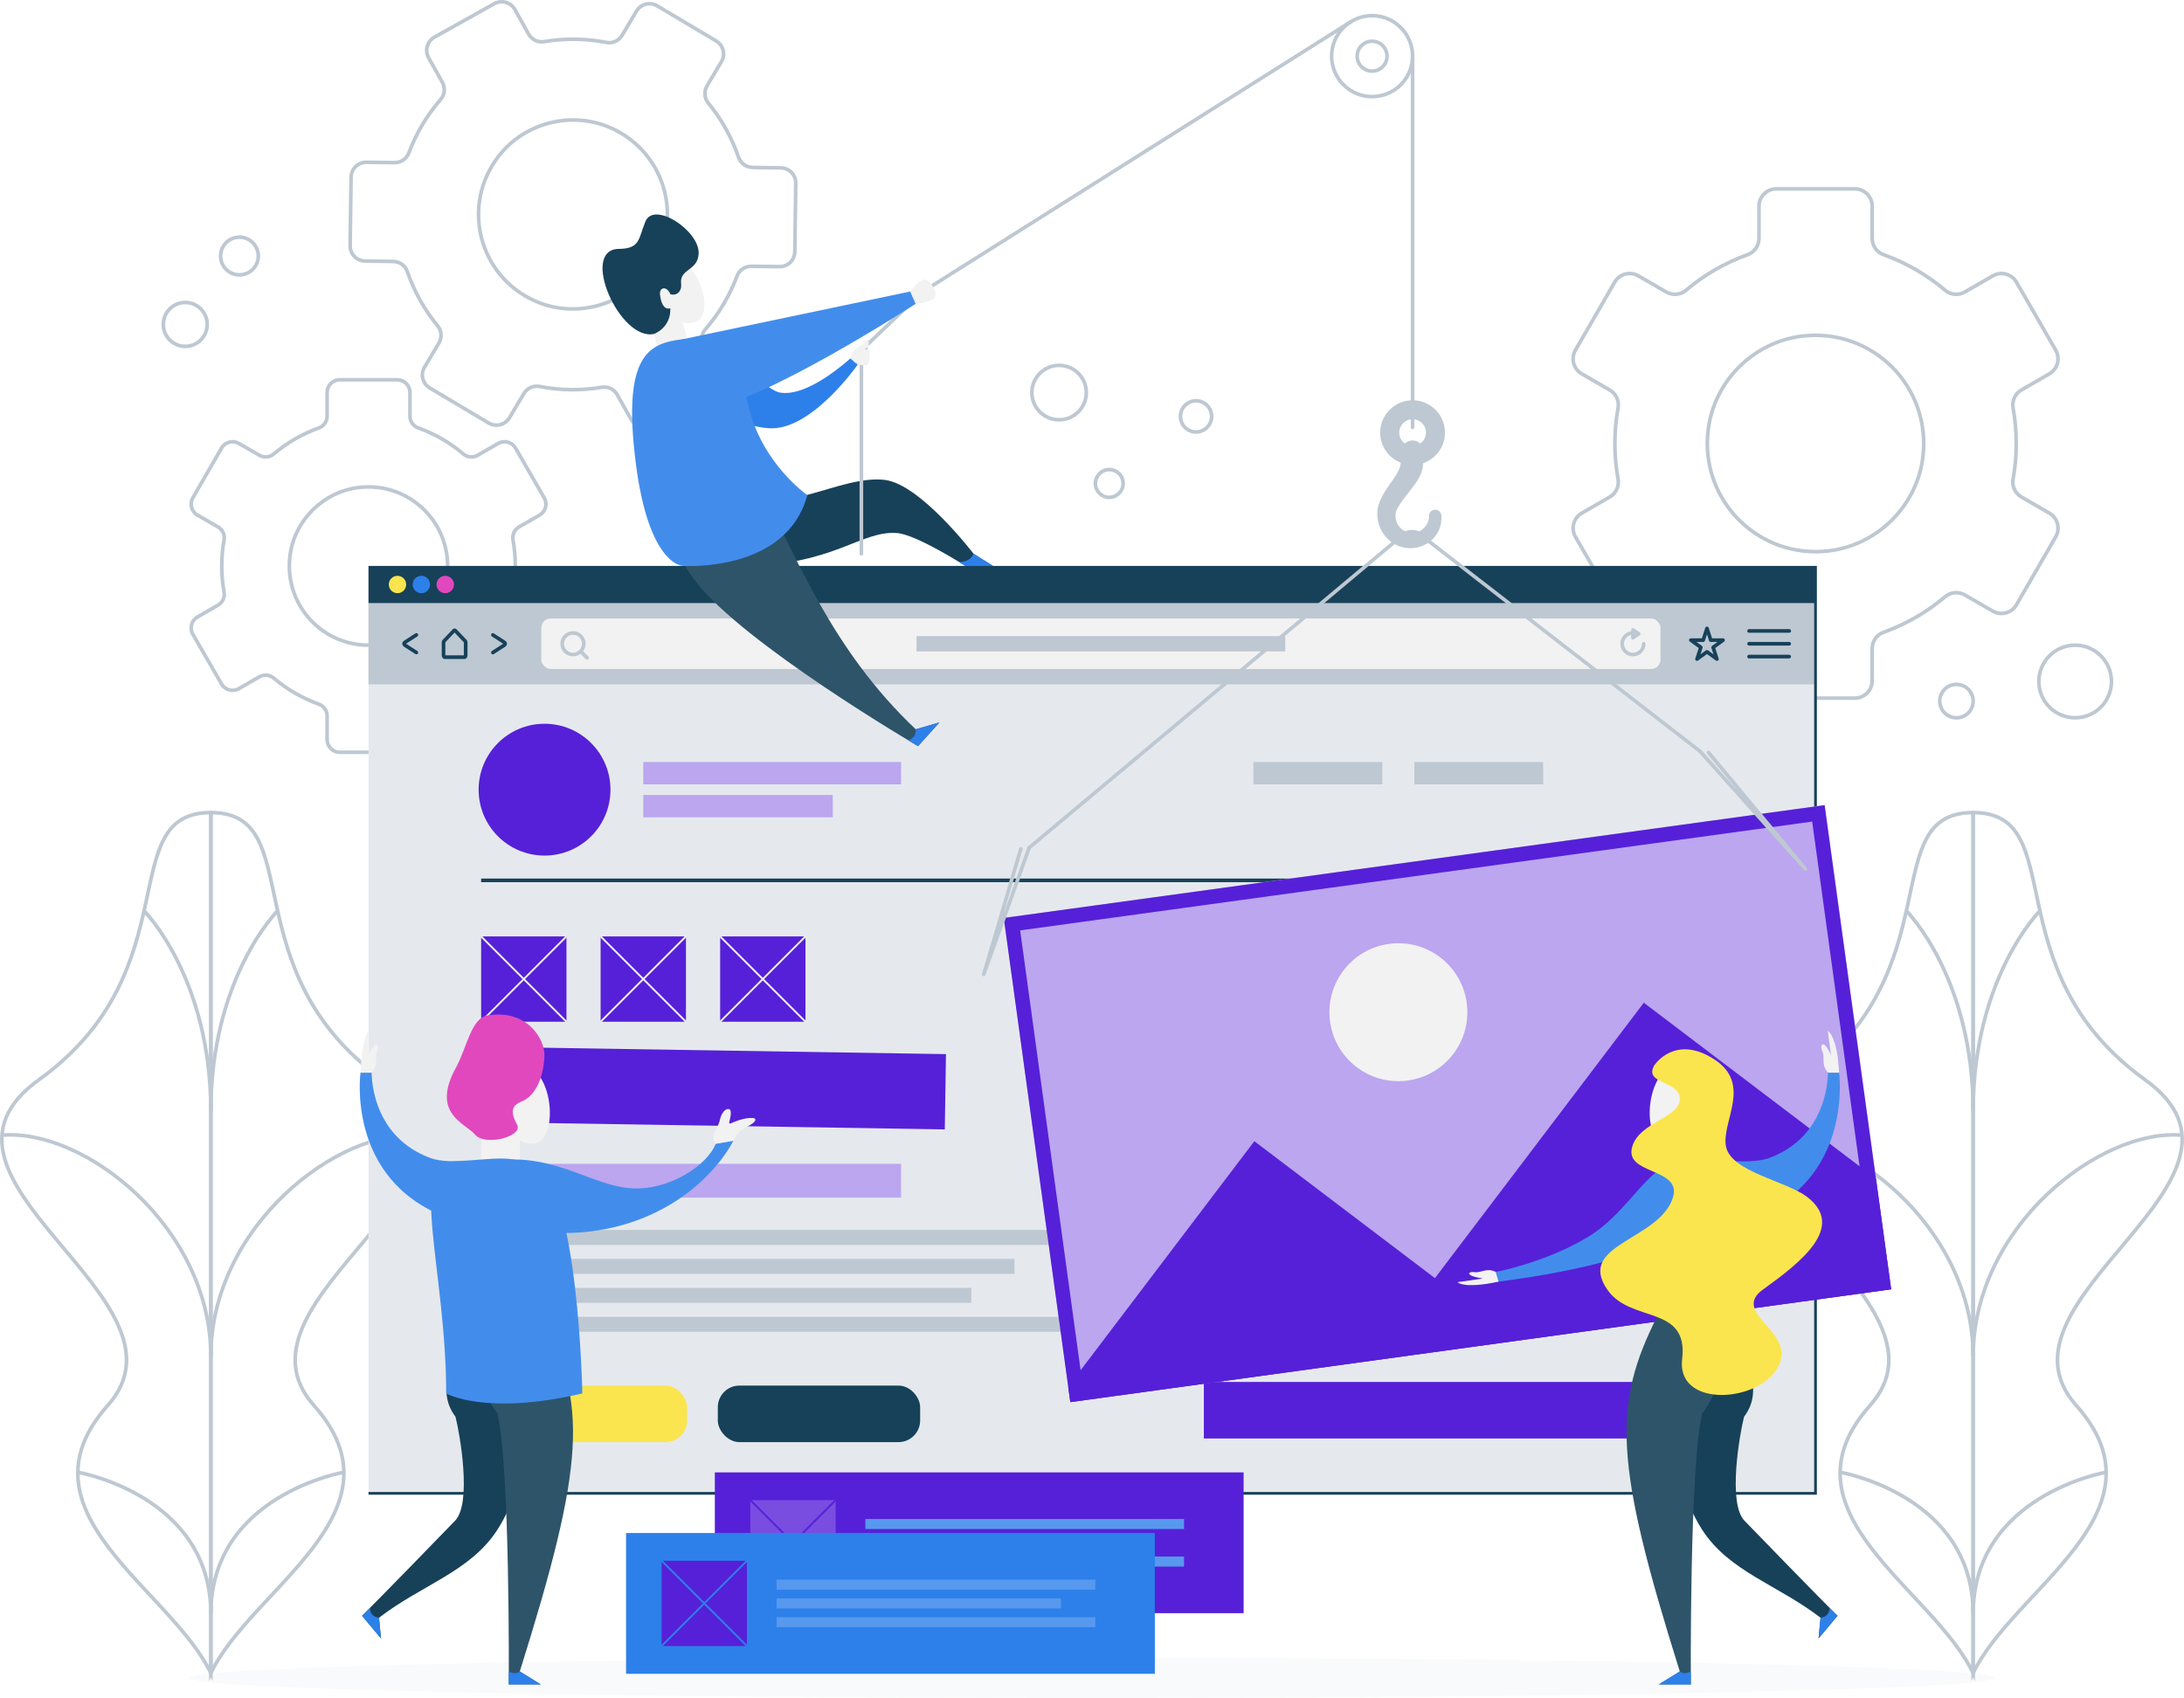 <svg xmlns="http://www.w3.org/2000/svg" xmlns:xlink="http://www.w3.org/1999/xlink" id="OBJECTS" viewBox="0 0 601 467.36"><defs><style>.cls-1,.cls-2,.cls-3,.cls-4,.cls-5,.cls-6,.cls-7,.cls-8,.cls-9,.cls-10,.cls-11,.cls-12,.cls-13{fill:none;}.cls-1,.cls-2,.cls-12,.cls-14{stroke:#bec8d2;}.cls-1,.cls-3,.cls-6,.cls-8,.cls-9,.cls-11,.cls-12,.cls-13,.cls-14{stroke-miterlimit:10;}.cls-2,.cls-10{stroke-linejoin:round;}.cls-2,.cls-10,.cls-12,.cls-13{stroke-linecap:round;}.cls-15,.cls-16{fill:#5620d8;}.cls-3{stroke:#5620d8;}.cls-3,.cls-6,.cls-9{stroke-width:.5px;}.cls-17,.cls-18{fill:#174159;}.cls-19{fill:#428dec;}.cls-20{filter:url(#drop-shadow-1);}.cls-20,.cls-21{fill:#fae54e;}.cls-4{filter:url(#drop-shadow-4);}.cls-5{filter:url(#drop-shadow-5);}.cls-22{fill:#784de0;}.cls-6{stroke:#f2f2f2;}.cls-7{filter:url(#drop-shadow-6);}.cls-8{stroke-width:.75px;}.cls-8,.cls-10,.cls-11,.cls-13{stroke:#174159;}.cls-23{opacity:.22;}.cls-23,.cls-24{fill:#e5e9ed;}.cls-18{filter:url(#drop-shadow-2);}.cls-25{fill:#2e546a;}.cls-9{stroke:#2d80ea;}.cls-26{fill:#e148be;}.cls-16{filter:url(#drop-shadow-3);}.cls-27{fill:#2d80ea;}.cls-28{fill:#bec8d2;}.cls-14{fill:#fff;}.cls-29{fill:#f2f2f2;}.cls-30{fill:#bba6ef;}.cls-31{fill:#5799ee;}</style><filter id="drop-shadow-1"><feOffset dx="1" dy="1"></feOffset><feGaussianBlur result="blur" stdDeviation="0"></feGaussianBlur><feFlood flood-color="#000" flood-opacity=".2"></feFlood><feComposite in2="blur" operator="in"></feComposite><feComposite in="SourceGraphic"></feComposite></filter><filter id="drop-shadow-2"><feOffset dx="1" dy="1"></feOffset><feGaussianBlur result="blur-2" stdDeviation="0"></feGaussianBlur><feFlood flood-color="#000" flood-opacity=".2"></feFlood><feComposite in2="blur-2" operator="in"></feComposite><feComposite in="SourceGraphic"></feComposite></filter><filter id="drop-shadow-3"><feOffset dx="2" dy="1"></feOffset><feGaussianBlur result="blur-3" stdDeviation="0"></feGaussianBlur><feFlood flood-color="#000" flood-opacity=".2"></feFlood><feComposite in2="blur-3" operator="in"></feComposite><feComposite in="SourceGraphic"></feComposite></filter><filter id="drop-shadow-4"><feOffset dx="10" dy="17"></feOffset><feGaussianBlur result="blur-4" stdDeviation="0"></feGaussianBlur><feFlood flood-color="#000" flood-opacity=".2"></feFlood><feComposite in2="blur-4" operator="in"></feComposite><feComposite in="SourceGraphic"></feComposite></filter><filter id="drop-shadow-5"><feOffset dx="1" dy="1"></feOffset><feGaussianBlur result="blur-5" stdDeviation="0"></feGaussianBlur><feFlood flood-color="#000" flood-opacity=".2"></feFlood><feComposite in2="blur-5" operator="in"></feComposite><feComposite in="SourceGraphic"></feComposite></filter><filter id="drop-shadow-6"><feOffset dx="1" dy="1"></feOffset><feGaussianBlur result="blur-6" stdDeviation="0"></feGaussianBlur><feFlood flood-color="#000" flood-opacity=".2"></feFlood><feComposite in2="blur-6" operator="in"></feComposite><feComposite in="SourceGraphic"></feComposite></filter></defs><path class="cls-23" d="m549.1,461.81c0,3.06-111.3,5.54-248.6,5.54s-248.6-2.48-248.6-5.54,111.3-5.54,248.6-5.54,248.6,2.48,248.6,5.54Z"></path><path class="cls-1" d="m542.98,460.51c-11.02-23.23-54.51-44.35-28.38-73.68,26.13-29.33-57.12-62.14-18.94-89.64,42.06-30.3,20.31-73.54,47.32-73.54v236.86Z"></path><path class="cls-1" d="m542.98,460.51c11.02-23.23,54.51-44.35,28.38-73.68-26.13-29.33,57.12-62.14,18.94-89.64-42.06-30.3-20.31-73.54-47.32-73.54v236.86Z"></path><path class="cls-1" d="m542.98,444.16c0-32.63-36.6-38.96-36.6-38.96"></path><path class="cls-1" d="m542.98,373.3c0-35.59-34.88-62.81-57.52-60.86"></path><path class="cls-1" d="m542.98,305.81c0-36.82-18.38-55.12-18.38-55.12"></path><path class="cls-1" d="m542.98,444.16c0-32.63,36.6-38.96,36.6-38.96"></path><path class="cls-1" d="m542.98,373.3c0-35.59,34.88-62.81,57.52-60.86"></path><path class="cls-1" d="m542.98,305.81c0-36.82,18.38-55.12,18.38-55.12"></path><path class="cls-1" d="m58.02,460.51c11.02-23.23,54.51-44.35,28.38-73.68-26.13-29.33,57.12-62.14,18.94-89.64-42.06-30.3-20.31-73.54-47.32-73.54v236.86Z"></path><path class="cls-1" d="m58.02,460.51c-11.02-23.23-54.51-44.35-28.38-73.68,26.13-29.33-57.12-62.14-18.94-89.64,42.06-30.3,20.31-73.54,47.32-73.54v236.86Z"></path><path class="cls-1" d="m58.02,444.16c0-32.63,36.6-38.96,36.6-38.96"></path><path class="cls-1" d="m58.02,373.3c0-35.59,34.88-62.81,57.52-60.86"></path><path class="cls-1" d="m58.02,305.81c0-36.82,18.38-55.12,18.38-55.12"></path><path class="cls-1" d="m58.02,444.16c0-32.63-36.6-38.96-36.6-38.96"></path><path class="cls-1" d="m58.02,373.3c0-35.59-34.88-62.81-57.52-60.86"></path><path class="cls-1" d="m58.02,305.81c0-36.82-18.38-55.12-18.38-55.12"></path><path class="cls-1" d="m141.81,155.79c0-2.45-.22-4.85-.64-7.18-.26-1.43.42-2.87,1.69-3.6l5.62-3.24c1.67-.96,2.24-3.1,1.28-4.76l-7.9-13.69c-.96-1.67-3.1-2.24-4.76-1.28l-5.63,3.25c-1.26.73-2.85.6-3.96-.34-3.65-3.09-7.84-5.54-12.43-7.18-1.37-.49-2.27-1.8-2.27-3.26v-6.49c0-1.93-1.56-3.49-3.49-3.49h-15.81c-1.93,0-3.49,1.56-3.49,3.49v6.49c0,1.45-.9,2.77-2.27,3.26-4.58,1.65-8.78,4.1-12.43,7.18-1.11.94-2.7,1.07-3.96.34l-5.63-3.25c-1.67-.96-3.8-.39-4.76,1.28l-7.9,13.69c-.96,1.67-.39,3.8,1.28,4.76l5.62,3.24c1.26.73,1.95,2.17,1.69,3.6-.42,2.33-.64,4.73-.64,7.18s.22,4.85.64,7.18c.26,1.43-.42,2.87-1.69,3.6l-5.62,3.24c-1.67.96-2.24,3.1-1.28,4.76l7.9,13.69c.96,1.67,3.1,2.24,4.76,1.28l5.63-3.25c1.26-.73,2.85-.6,3.96.34,3.65,3.09,7.84,5.54,12.43,7.18,1.37.49,2.27,1.8,2.27,3.26v6.49c0,1.93,1.56,3.49,3.49,3.49h15.81c1.93,0,3.49-1.56,3.49-3.49v-6.49c0-1.45.9-2.77,2.27-3.26,4.58-1.65,8.78-4.1,12.43-7.18,1.11-.94,2.7-1.07,3.96-.34l5.63,3.25c1.67.96,3.8.39,4.76-1.28l7.9-13.69c.96-1.67.39-3.8-1.28-4.76l-5.62-3.24c-1.26-.73-1.95-2.17-1.69-3.6.42-2.33.64-4.73.64-7.18Zm-37.58,21.6c-14.25,1.8-26.22-10.18-24.43-24.43,1.22-9.71,9.06-17.54,18.77-18.77,14.25-1.8,26.23,10.18,24.43,24.43-1.22,9.71-9.06,17.54-18.77,18.77Z"></path><path class="cls-1" d="m199.11,83.7c1.5-2.51,2.73-5.11,3.72-7.75.61-1.63,2.19-2.68,3.93-2.66l7.74.1c2.3.03,4.19-1.81,4.22-4.11l.26-18.86c.03-2.3-1.81-4.19-4.11-4.22l-7.76-.11c-1.74-.02-3.29-1.12-3.86-2.77-1.85-5.39-4.66-10.47-8.35-14.96-1.1-1.34-1.22-3.24-.34-4.73l3.96-6.65c1.18-1.98.53-4.53-1.45-5.71l-16.21-9.65c-1.98-1.18-4.53-.53-5.71,1.45l-3.96,6.65c-.89,1.49-2.61,2.29-4.32,1.96-5.71-1.11-11.51-1.16-17.13-.22-1.72.29-3.42-.55-4.27-2.07l-3.79-6.77c-1.12-2.01-3.66-2.72-5.67-1.6l-16.46,9.21c-2.01,1.12-2.72,3.66-1.6,5.67l3.78,6.76c.85,1.52.67,3.41-.47,4.72-1.85,2.13-3.55,4.45-5.04,6.97-1.5,2.51-2.73,5.11-3.72,7.75-.61,1.63-2.19,2.68-3.93,2.66l-7.74-.1c-2.3-.03-4.19,1.81-4.22,4.11l-.26,18.86c-.03,2.3,1.81,4.19,4.11,4.22l7.76.11c1.74.02,3.29,1.12,3.86,2.77,1.85,5.39,4.66,10.47,8.36,14.96,1.1,1.34,1.22,3.24.34,4.73l-3.96,6.65c-1.18,1.98-.53,4.53,1.45,5.71l16.21,9.65c1.98,1.18,4.53.53,5.71-1.45l3.96-6.65c.89-1.49,2.61-2.29,4.32-1.96,5.71,1.11,11.51,1.16,17.13.22,1.72-.29,3.42.55,4.27,2.07l3.79,6.77c1.12,2.01,3.66,2.72,5.67,1.6l16.46-9.21c2.01-1.12,2.72-3.66,1.6-5.67l-3.78-6.76c-.85-1.52-.67-3.41.47-4.72,1.85-2.13,3.55-4.45,5.04-6.97Zm-51.72-.8c-15.7-6.86-20.67-26.46-10.13-39.97,7.18-9.21,20-12.46,30.7-7.78,15.7,6.86,20.67,26.46,10.13,39.97-7.18,9.21-20.01,12.46-30.7,7.78Z"></path><path class="cls-1" d="m554.84,122.06c0-3.35-.31-6.63-.88-9.81-.35-1.96.58-3.92,2.31-4.92l7.68-4.44c2.28-1.32,3.06-4.23,1.75-6.51l-10.8-18.71c-1.32-2.28-4.23-3.06-6.51-1.75l-7.69,4.44c-1.73,1-3.9.82-5.42-.46-4.98-4.22-10.72-7.57-16.99-9.82-1.87-.67-3.1-2.47-3.1-4.46v-8.87c0-2.63-2.13-4.77-4.77-4.77h-21.61c-2.63,0-4.77,2.13-4.77,4.77v8.87c0,1.99-1.23,3.78-3.1,4.46-6.27,2.25-12.01,5.6-16.99,9.82-1.52,1.29-3.69,1.46-5.42.46l-7.69-4.44c-2.28-1.32-5.2-.54-6.51,1.75l-10.8,18.71c-1.32,2.28-.54,5.2,1.75,6.51l7.68,4.44c1.73,1,2.66,2.96,2.31,4.92-.58,3.18-.88,6.46-.88,9.81s.31,6.63.88,9.81c.35,1.96-.58,3.93-2.31,4.92l-7.68,4.44c-2.28,1.32-3.06,4.23-1.75,6.51l10.8,18.71c1.32,2.28,4.23,3.06,6.51,1.75l7.69-4.44c1.73-1,3.9-.82,5.42.46,4.98,4.22,10.72,7.57,16.99,9.82,1.87.67,3.1,2.47,3.1,4.46v8.87c0,2.63,2.13,4.77,4.77,4.77h21.61c2.63,0,4.77-2.13,4.77-4.77v-8.87c0-1.99,1.23-3.78,3.1-4.46,6.27-2.25,12.01-5.6,16.99-9.82,1.52-1.29,3.69-1.46,5.42-.46l7.69,4.44c2.28,1.32,5.2.54,6.51-1.75l10.8-18.71c1.32-2.28.54-5.2-1.75-6.51l-7.68-4.44c-1.73-1-2.66-2.96-2.31-4.92.58-3.18.88-6.46.88-9.81Zm-51.37,29.53c-19.47,2.45-35.85-13.92-33.4-33.4,1.67-13.27,12.39-23.98,25.66-25.66,19.47-2.45,35.85,13.92,33.4,33.4-1.67,13.27-12.39,23.98-25.66,25.66Z"></path><rect class="cls-24" x="101.4" y="155.76" width="398.2" height="255.26"></rect><rect class="cls-28" x="101.4" y="165.98" width="398.2" height="22.38"></rect><path class="cls-17" d="m125.1,174.11l2.52,2.65s.02.04.02.09v3.5s0,.01,0,.02h-5.09s0-.01,0-.02v-3.5c0-.05.02-.09.02-.09l2.53-2.66m0-1.13c-.19,0-.38.08-.54.25l-2.71,2.86c-.18.19-.29.48-.29.78v3.5c0,.56.37,1.02.83,1.02h5.43c.46,0,.83-.46.83-1.02v-3.5c0-.3-.11-.58-.29-.78l-2.71-2.86c-.16-.16-.35-.25-.54-.25h0Z"></path><path class="cls-13" d="m135.63,179.59l3.13-2.02c.36-.23.36-.57,0-.8l-3.13-2.02"></path><path class="cls-13" d="m114.57,179.59l-3.13-2.02c-.36-.23-.36-.57,0-.8l3.13-2.02"></path><rect class="cls-29" x="148.95" y="170.22" width="307.99" height="13.91" rx="2.6" ry="2.6"></rect><rect class="cls-28" x="252.21" y="175.08" width="101.47" height="4.2"></rect><path class="cls-1" d="m159.78,175.08c1.16,1.16,1.16,3.04,0,4.2-1.16,1.16-3.04,1.16-4.2,0-1.16-1.16-1.16-3.04,0-4.2,1.16-1.16,3.04-1.16,4.2,0Z"></path><line class="cls-12" x1="159.78" y1="179.28" x2="161.56" y2="181.06"></line><path class="cls-12" d="m452.33,177.18c0,1.64-1.33,2.97-2.97,2.97s-2.97-1.33-2.97-2.97,1.33-2.97,2.97-2.97"></path><polygon class="cls-2" points="449.36 173.38 450.94 174.44 449.36 175.51 449.36 173.38"></polygon><polygon class="cls-10" points="469.73 172.96 470.78 176.18 474.16 176.18 471.42 178.17 472.47 181.39 469.73 179.4 466.99 181.39 468.04 178.17 465.3 176.18 468.69 176.18 469.73 172.96"></polygon><line class="cls-10" x1="481.31" y1="173.65" x2="492.36" y2="173.65"></line><line class="cls-10" x1="481.31" y1="177.18" x2="492.36" y2="177.18"></line><line class="cls-10" x1="481.31" y1="180.71" x2="492.36" y2="180.71"></line><polyline class="cls-8" points="499.6 155.76 499.6 411.01 101.4 411.01"></polyline><rect class="cls-17" x="101.4" y="155.76" width="398.2" height="10.23"></rect><circle class="cls-21" cx="109.38" cy="160.87" r="2.39"></circle><circle class="cls-27" cx="115.95" cy="160.87" r="2.39"></circle><path class="cls-26" d="m124.92,160.87c0,1.32-1.07,2.39-2.4,2.39s-2.39-1.07-2.39-2.39,1.07-2.39,2.39-2.39,2.4,1.07,2.4,2.39Z"></path><rect class="cls-15" x="331.28" y="380.35" width="137.66" height="15.56"></rect><circle class="cls-15" cx="149.85" cy="217.34" r="18.14"></circle><rect class="cls-30" x="177.02" y="209.72" width="70.94" height="6.16"></rect><rect class="cls-30" x="177.02" y="218.8" width="52.15" height="6.16"></rect><rect class="cls-28" x="344.91" y="209.72" width="35.47" height="6.16"></rect><rect class="cls-28" x="389.19" y="209.72" width="35.47" height="6.16"></rect><line class="cls-11" x1="132.4" y1="242.3" x2="468.6" y2="242.3"></line><rect class="cls-30" x="132.4" y="320.32" width="115.56" height="9.3"></rect><rect class="cls-28" x="132.4" y="338.52" width="160.81" height="4.12"></rect><rect class="cls-28" x="132.4" y="346.49" width="146.77" height="4.12"></rect><rect class="cls-28" x="132.4" y="354.46" width="134.89" height="4.12"></rect><rect class="cls-28" x="132.4" y="362.43" width="160.81" height="4.12"></rect><rect class="cls-20" x="132.4" y="380.35" width="55.68" height="15.56" rx="5.95" ry="5.95"></rect><rect class="cls-18" x="196.53" y="380.35" width="55.68" height="15.56" rx="5.95" ry="5.95"></rect><rect class="cls-15" x="132.4" y="257.73" width="23.48" height="23.48"></rect><line class="cls-6" x1="132.4" y1="257.73" x2="155.88" y2="281.21"></line><line class="cls-6" x1="155.88" y1="257.73" x2="132.4" y2="281.21"></line><rect class="cls-15" x="165.28" y="257.73" width="23.48" height="23.48"></rect><line class="cls-6" x1="165.28" y1="257.73" x2="188.76" y2="281.21"></line><line class="cls-6" x1="188.76" y1="257.73" x2="165.28" y2="281.21"></line><rect class="cls-15" x="198.17" y="257.73" width="23.48" height="23.48"></rect><line class="cls-6" x1="198.17" y1="257.73" x2="221.65" y2="281.21"></line><line class="cls-6" x1="221.65" y1="257.73" x2="198.17" y2="281.21"></line><rect class="cls-16" x="136.05" y="288.13" width="122.11" height="20.72" transform="translate(4.78 -3.1) rotate(.91)"></rect><line class="cls-12" x1="388.72" y1="15.46" x2="388.72" y2="117.62"></line><path class="cls-28" d="m394.88,140.29c-.94.03-1.68.82-1.65,1.76.07,2.14-1.63,4.17-3.76,4.52-.53.07-1.08.11-1.64,0-.53-.07-1.02-.26-1.49-.53-.94-.53-1.7-1.45-2.03-2.45-.36-1.02-.44-2.28.04-3.24,2.42-4.87,7.25-7.98,7.25-12.85,3.5-1.2,6.03-4.52,6.03-8.43,0-4.92-4-8.91-8.91-8.91s-8.92,4-8.92,8.91c0,3.78,2.36,7,5.69,8.3-.31,3.42-4.3,6.49-5.97,11.09-.8,2.2-.62,4.6.21,6.67.83,2.09,2.41,3.77,4.31,4.75,1.91,1.01,4.11,1.21,6.1.77,1.99-.46,3.77-1.63,4.92-3.21,1.18-1.56,1.71-3.52,1.59-5.38v-.17c-.07-.92-.85-1.63-1.77-1.6Zm-6.16-24.91c2.03,0,3.68,1.65,3.68,3.68,0,1.24-.62,2.34-1.57,3.01-.63-.58-1.49-.92-2.41-.83-.71.07-1.34.37-1.82.82-.94-.67-1.56-1.76-1.56-3,0-2.03,1.65-3.68,3.68-3.68Z"></path><g class="cls-4"><rect class="cls-30" x="274.32" y="219.51" width="228" height="134.5" transform="translate(-35.43 55.54) rotate(-7.83)"></rect><polygon class="cls-15" points="442.35 258.98 384.87 334.78 335.17 297.09 283.95 364.63 284.54 368.9 510.41 337.86 506.23 307.42 442.35 258.98"></polygon><path class="cls-15" d="m488.68,209.12l17.22,125.32-217.95,29.95-17.22-125.32,217.95-29.95m3.42-4.51l-225.88,31.04,18.31,133.25,225.88-31.04-18.31-133.25h0Z"></path><circle class="cls-29" cx="374.81" cy="261.56" r="18.98" transform="translate(-63.91 389.72) rotate(-51.19)"></circle></g><polyline class="cls-2" points="280.92 233.64 270.7 268.19 283.22 233.32"></polyline><polyline class="cls-2" points="470.15 207.12 496.86 239.23 467.85 206.8"></polyline><path class="cls-2" d="m467.85,206.8l-75.51-58.5c-1.79-2.54-5.54-2.61-7.42-.13l-101.7,85.14"></path><circle class="cls-12" cx="377.58" cy="15.46" r="11.14" transform="translate(99.66 271.51) rotate(-45)"></circle><circle class="cls-12" cx="377.58" cy="15.46" r="4.11"></circle><path class="cls-17" d="m461.61,362.08c-4.27,19.43-2.62,44.41,6.83,59,7.46,11.51,20.72,15.06,32.55,24.17l-.55,5.69,5.21-6.22s-6.56-6.51-25.6-26.18c-4.66-4.81-1.33-23.84-.12-28.59,5.92-7.9-.02-16.15-3.94-27.87h-14.38Z"></path><path class="cls-27" d="m500.98,445.25l-.55,5.69,5.21-6.22-2.2-2.21s.28,2.37-2.46,2.74Z"></path><path class="cls-25" d="m456.15,362.08c-12.49,24.63-11.97,40.43,6.1,97.95l-5.77,3.58h8.8s-.38-60.8,3.16-74.65c5.92-7.9,6.01-15.15,2.09-26.87h-14.38Z"></path><path class="cls-27" d="m456.48,463.6h8.8v-3.58s-1.89,1.11-3.03,0l-5.77,3.58Z"></path><path class="cls-29" d="m469.68,305.33c-2.19,6.72-8.38,10-11.61,9.39-3.22-.61-4.9-6.1-3.74-12.27,1.16-6.17,4.68-9.68,7.94-10.08,4.66-.58,10.46,3.63,7.41,12.96Z"></path><rect class="cls-29" x="462.25" y="307.19" width="6.06" height="15.21"></rect><path class="cls-27" d="m463.44,318.8c-7.95,1.45-13.3,14.5-14.09,19.17-.47,2.77-.16,5.46,2.91,10.85,4.28,7.5,3.88,13.25,3.88,13.25h19.93c0-5.96,3.83-12.65,6.09-21.94,2.26-9.29-5.24-23.79-18.73-21.33Z"></path><path class="cls-19" d="m470.26,319.11s11.56,1.39,16.32-.3c11.22-4,16.09-13.64,16.47-23.58h3.04s4.07,29.35-23.7,39.83l-12.13-15.94Z"></path><path class="cls-29" d="m503.05,295.22c-2.03-2.23-.75-4.07-1.55-5.83-.8-1.76.18-3.77,2.38,1.03l-.91-6.72s2.63,1.32,3.12,11.52h-3.04Z"></path><path class="cls-19" d="m462.93,320.36c5.95,1.17,5.22,11.95-1.58,18.18-6.42,5.89-24.55,11.04-48.95,14.2l-.79-2.67s13.64-2.5,25.52-9.72c11.88-7.22,17.21-21.68,25.8-19.99Z"></path><path class="cls-29" d="m411.61,350.06c-2.62-1.24-4,.34-5.85.07-1.85-.27-2.77.99,2.29,1.75l-6.96,1.01s1.64,1.93,11.31-.15l-.79-2.67Z"></path><path class="cls-21" d="m455.25,293.18c-3.06,5.36,6.99,4.05,6.99,9.3s-11.02,6.23-13.07,13.09c-2.34,7.83,13.64,5.75,11.23,13.88-3.54,11.94-26.93,12.94-18.02,25.6,6.49,9.22,22.3,3.97,20.52,19.03-1.73,14.62,24.95,11.67,27.25-.32,1.53-7.97-13.35-12.82-5.02-18.83,10.2-7.36,23.09-17.23,12.06-25.58-5.58-4.22-20.66-6.84-22.19-13.62-1.53-6.78,7.38-17.2-3.21-24.13-10.86-7.11-16.53,1.58-16.53,1.58Z"></path><path class="cls-17" d="m187.67,134.54s5.21,21.2,16.29,21.2c25.38,0,32.63-9.71,42.79-9.04,5.39.36,18.89,9.04,18.89,9.04h7.62l-5.35-3.33s-14.61-19.14-24.4-20.32c-12.4-1.5-28.82,10.8-37.62,2.45h-18.21Z"></path><path class="cls-27" d="m265.63,155.74l-1.7-1.06s2.98.18,3.97-2.27l5.35,3.33h-7.62Z"></path><polyline class="cls-12" points="371.82 5.93 253.98 80.25 237.04 96.4 237.04 152.41"></polyline><path class="cls-28" d="m234.05,98.62c1.05-1.78,3.48-5.28,4.69-2.96.77,1.46.46,4.05-.24,4.31-.7.26-2.51.42-2.51.42l-1.94-1.77Z"></path><path class="cls-27" d="m184.47,95.13c9.65-5.45,25.29,11.99,30.03,12.89,7.66,1.45,18.58-8.61,19.55-9.39l1.94,1.77s-11.96,17.16-23.27,17.48c-11.31.32-40.57-15.79-28.25-22.74Z"></path><path class="cls-29" d="m234.05,98.62c.39-1.8,1.04-2.5,2.3-3.17,1.83-.98,1.45-1.94,2.06-1.94s1.26,1.78-.29,2.41c0,0,.07,3.17-2.68,3.97l-1.39-1.27Z"></path><path class="cls-29" d="m238.75,95.66c.08.67-.66.57-1.37.54-.97-.04-1.95-.19-1.79,1.08.26,1.99-.04,3.11.92,3.16s1.62.26,2.24-.07.96-3.2,0-4.71Z"></path><path class="cls-25" d="m206.81,129.07c12.47,24.6,22.1,49.82,45.19,71.65l6.51-1.89-5.88,6.53s-48.29-28.25-61.39-45.58c-5.91-7.89-7.39-13.55-3.48-25.25l19.05-5.46Z"></path><path class="cls-27" d="m252.64,205.35l5.88-6.53-6.51,1.89s.33,2.21-2.04,3.05l2.66,1.59Z"></path><path class="cls-29" d="m179.22,83.05c3.6,5.36,9.85,6.71,12.54,5.38s2.79-6.58.24-11.72-6.52-7.35-9.48-6.9c-4.24.65-8.29,5.79-3.3,13.24Z"></path><polygon class="cls-29" points="181.46 98.62 189.99 96.21 186.21 82.84 176.97 77.51 181.46 98.62"></polygon><path class="cls-19" d="m187.93,93.35c-9.04,1.14-16.82,3.71-12.98,34.04,3.6,28.45,12.98,28.35,12.98,28.35,0,0,28.47,2.01,34.23-19.47,0,0-12.24-8.51-16.04-23.92-3.79-15.41-11.21-19.88-18.19-19Z"></path><path class="cls-19" d="m187.93,93.35l62.58-13.13,1.48,3.39s-43.1,27.96-58.15,28.93c-15.05.97-16.8-15.92-5.91-19.19Z"></path><path class="cls-29" d="m250.51,80.22s2.61-3.55,4.1-3.31c1.5.24,3.48,3.66,2.64,4.97-.84,1.32-5.26,1.73-5.26,1.73l-1.48-3.39Z"></path><path class="cls-17" d="m180.03,91.89s4.65-1.7,4.43-7.08c0,0-2.2,1.15-2.83-3.62-.29-2.18,1.85-2.62,2.84-.22,1.38.51,3.24-.43,2.96-2.96-.46-4.09,4.65-3.41,4.83-8.25.24-6.27-12.28-14.52-14.65-8.8-1.94,4.68-1.37,7.49-7.3,7.54-10.91.11.26,25.58,9.73,23.39Z"></path><path class="cls-17" d="m143.67,362.08c4.27,19.43,2.62,44.41-6.83,59-7.46,11.51-20.72,15.06-32.55,24.17l.55,5.69-5.21-6.22s6.56-6.51,25.6-26.18c4.66-4.81,1.33-23.84.12-28.59-5.92-7.9.02-16.15,3.94-27.87h14.38Z"></path><path class="cls-27" d="m104.3,445.25l.55,5.69-5.21-6.22,2.2-2.21s-.28,2.37,2.46,2.74Z"></path><path class="cls-25" d="m149.14,362.08c12.49,24.63,11.97,40.43-6.1,97.95l5.77,3.58h-8.8s.38-60.8-3.16-74.65c-5.92-7.9-6.01-15.15-2.09-26.87h14.38Z"></path><path class="cls-27" d="m148.81,463.6h-8.8v-3.58s1.89,1.11,3.03,0l5.77,3.58Z"></path><path class="cls-29" d="m135.6,305.33c2.19,6.72,8.38,10,11.61,9.39,3.22-.61,4.9-6.1,3.74-12.27s-4.68-9.68-7.94-10.08c-4.66-.58-10.46,3.63-7.41,12.96Z"></path><rect class="cls-29" x="132.4" y="307.19" width="10.64" height="15.21" transform="translate(275.44 629.58) rotate(180)"></rect><path class="cls-19" d="m135.03,319.11s-11.56,1.39-16.32-.3c-11.22-4-16.09-13.64-16.47-23.58h-3.04s-4.07,29.35,23.7,39.83l12.13-15.94Z"></path><path class="cls-29" d="m102.23,295.22c2.03-2.23.75-4.07,1.55-5.83.8-1.76-.18-3.77-2.38,1.03v-6.72s-1.71,1.32-2.2,11.52h3.04Z"></path><path class="cls-19" d="m147.46,321.24c-7.39-3.67-10.48-2.14-22.83-1.61-12.35.53-1.85,30.33-1.85,63.88,0,0,10.74,6.24,37.47,0,0,0-1.05-56.45-12.79-62.27Z"></path><path class="cls-26" d="m142.28,309.51c1.84,3.23-8.71,6.05-11.51,2.8-2.8-3.25-12.26-5.79-5.31-18.45,3.02-5.51,4.17-13.59,8.66-14.37,10.76-1.87,15.94,6.4,15.7,11.27-.34,6.73-2.95,10.77-5.66,12.1-1.84.9-4.71,1.62-1.86,6.64Z"></path><path class="cls-19" d="m141.36,319.13c12.82-.06,22.31,6.98,31.66,7.87,10.89,1.03,21.73-6.37,23.91-12.2l4.89-.85s-7.42,15.67-28.33,22.54c-10.51,3.45-23.36,3.99-31.14.4-7.79-3.59-9.98-17.71-.99-17.75Z"></path><path class="cls-29" d="m196.93,314.79c-1.54-2.29.8-4.65,1.13-6.36.32-1.72,1.21-2.99,2.06-3.17,1.45-.31,1.02,1.72.55,3.66-.05.21.15.38.35.29,1.13-.51,4.05-1.72,6.28-1.49.77.08,1.24.91-1.86,2.46-3.01,1.5-3.62,3.76-3.62,3.76l-4.89.85Z"></path><g class="cls-5"><rect class="cls-15" x="195.71" y="404.24" width="145.51" height="38.75"></rect><rect class="cls-22" x="205.48" y="411.88" width="23.48" height="23.48"></rect><line class="cls-3" x1="205.48" y1="411.88" x2="228.96" y2="435.36"></line><line class="cls-3" x1="228.96" y1="411.88" x2="205.48" y2="435.36"></line><rect class="cls-31" x="237.14" y="417.07" width="87.69" height="2.76"></rect><rect class="cls-31" x="237.14" y="427.4" width="87.69" height="2.76"></rect><rect class="cls-31" x="237.14" y="422.24" width="78.24" height="2.76"></rect></g><g class="cls-7"><rect class="cls-27" x="171.28" y="420.93" width="145.51" height="38.75"></rect><rect class="cls-15" x="181.06" y="428.56" width="23.48" height="23.48"></rect><line class="cls-9" x1="181.06" y1="428.56" x2="204.54" y2="452.04"></line><line class="cls-9" x1="204.54" y1="428.56" x2="181.06" y2="452.04"></line><rect class="cls-31" x="212.71" y="433.76" width="87.69" height="2.76"></rect><rect class="cls-31" x="212.71" y="444.09" width="87.69" height="2.76"></rect><rect class="cls-31" x="212.71" y="438.92" width="78.24" height="2.76"></rect></g><circle class="cls-14" cx="305.25" cy="133.06" r="3.82"></circle><circle class="cls-14" cx="291.44" cy="108.05" r="7.49"></circle><circle class="cls-14" cx="329.13" cy="114.6" r="4.29"></circle><circle class="cls-14" cx="50.98" cy="89.29" r="6.04"></circle><circle class="cls-14" cx="65.89" cy="70.46" r="5.19"></circle><circle class="cls-14" cx="538.39" cy="192.96" r="4.6"></circle><circle class="cls-14" cx="571.05" cy="187.56" r="9.99" transform="translate(34.63 458.73) rotate(-45)"></circle></svg>